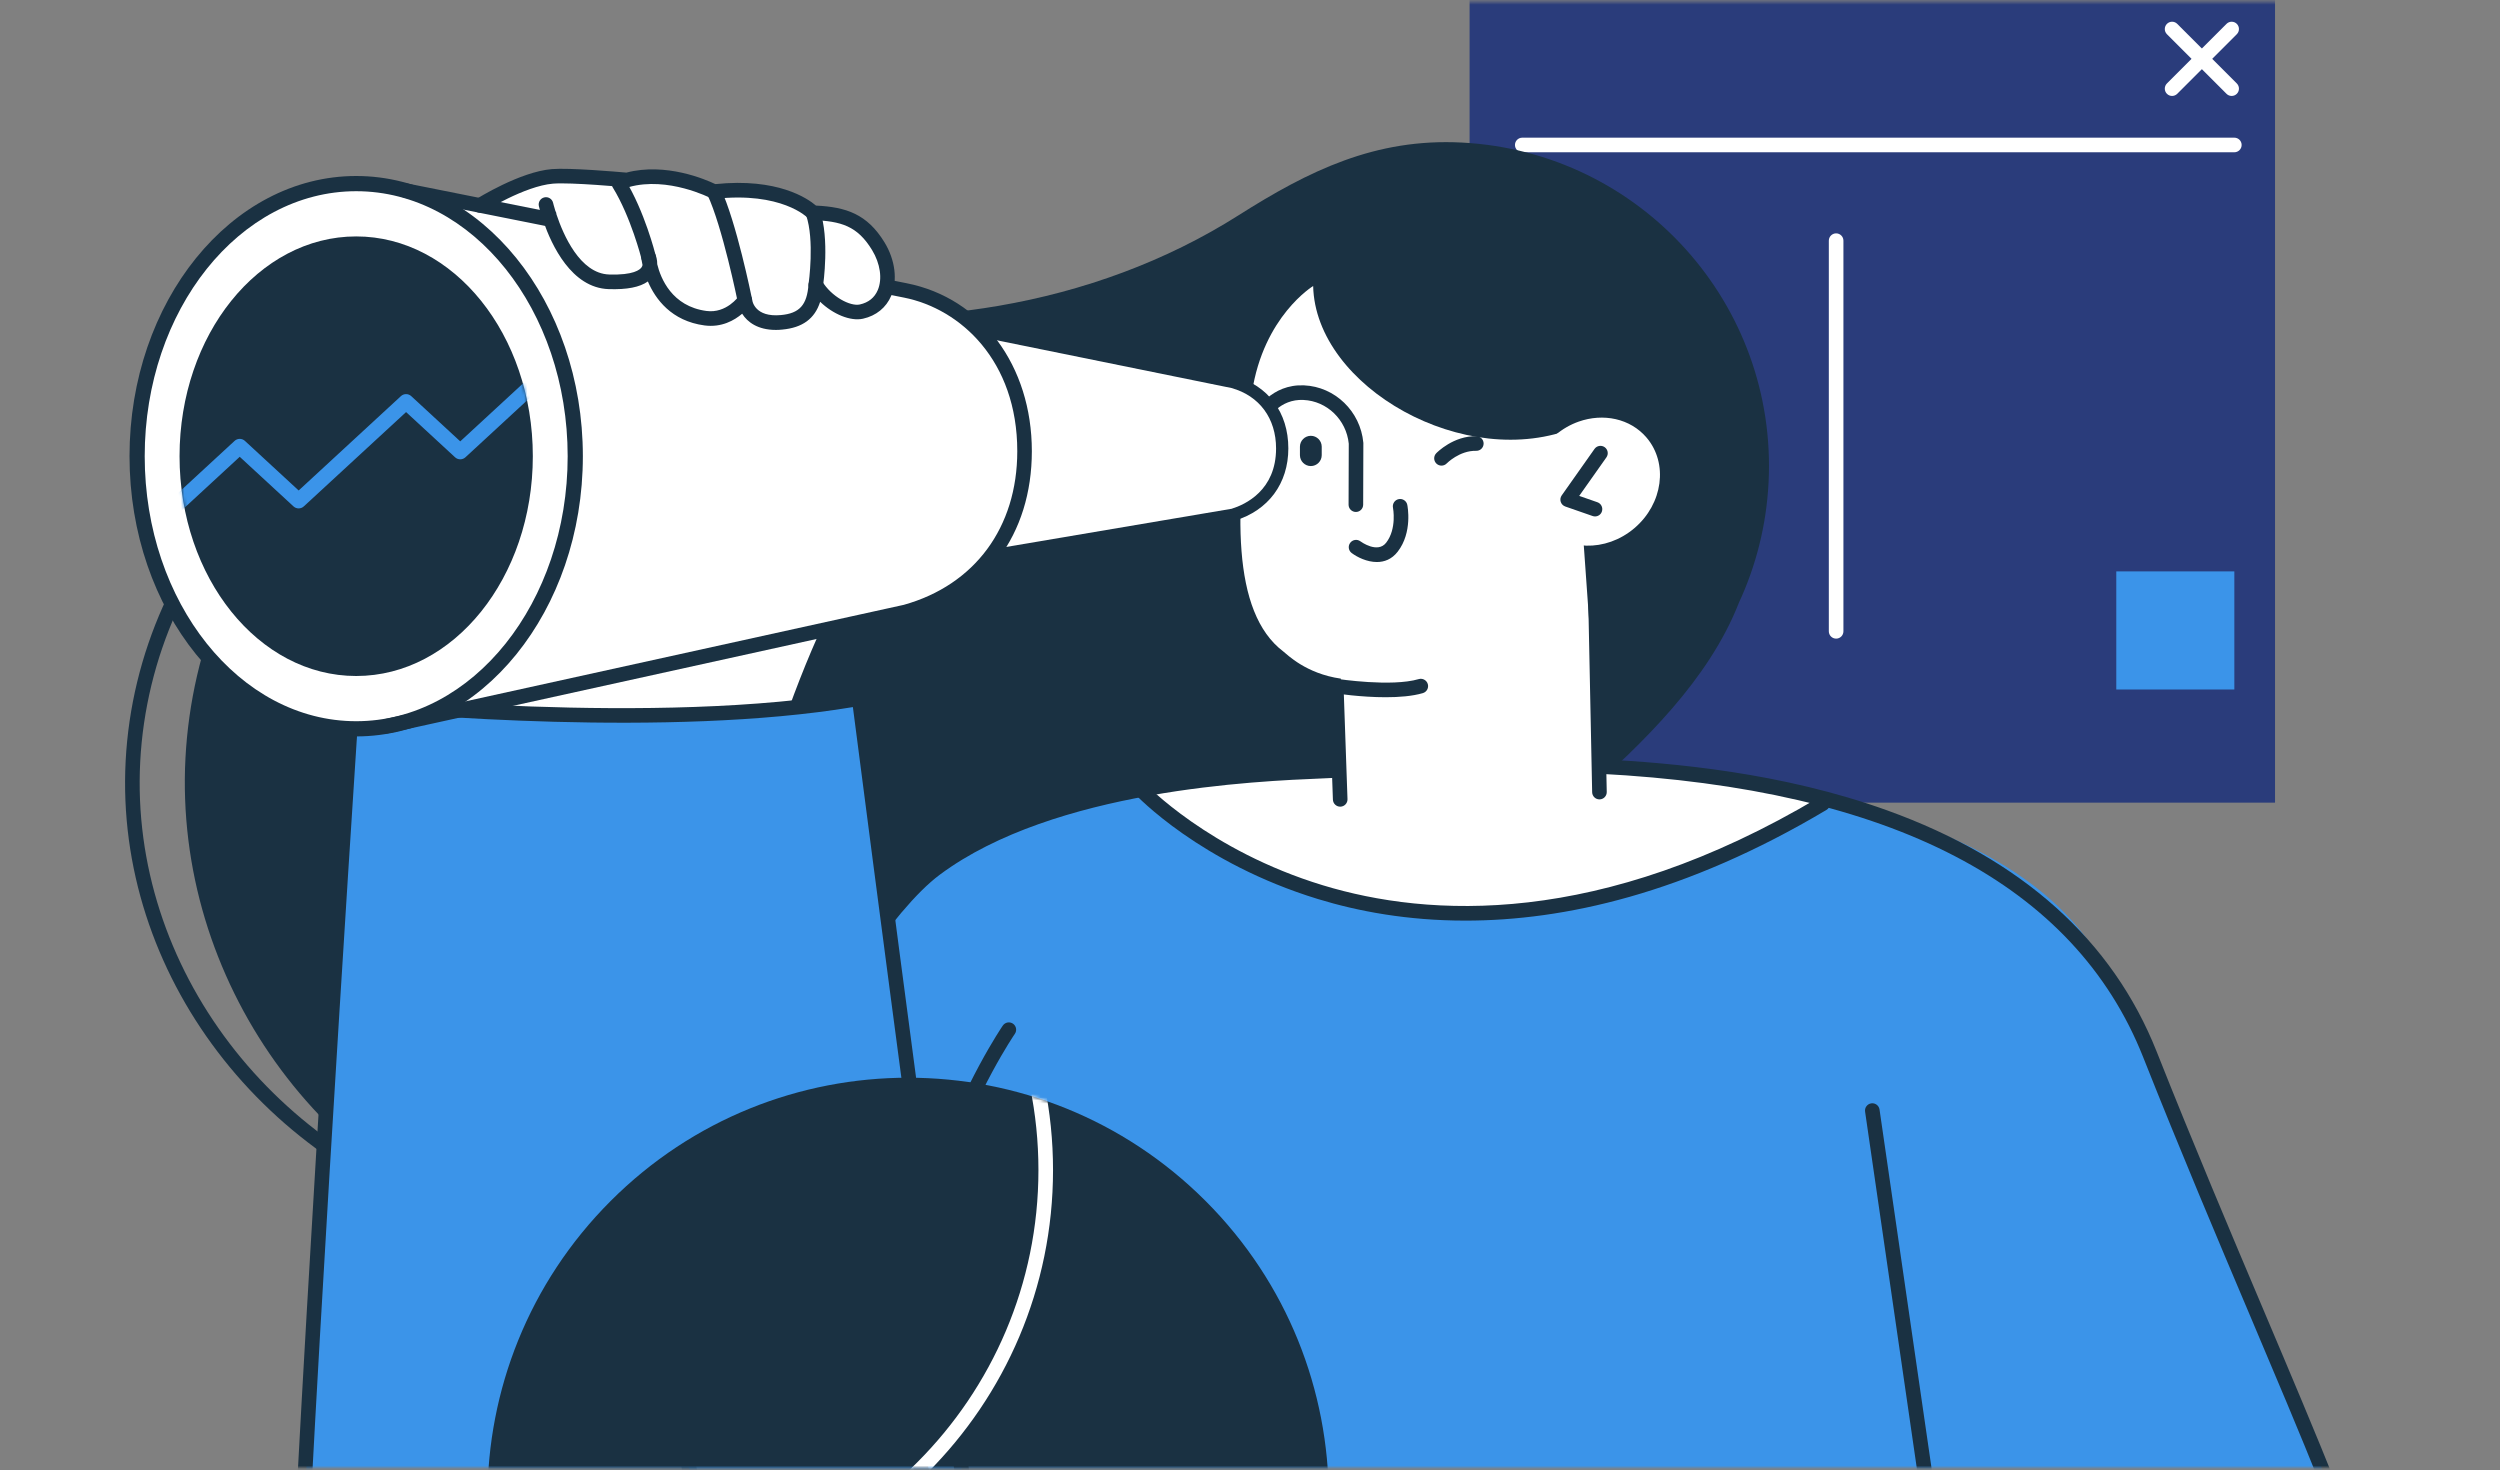<svg width="794" height="467" viewBox="0 0 794 467" fill="none" xmlns="http://www.w3.org/2000/svg">
<rect x="0" y="0" width="794" height="467" fill="#808080" stroke="none"/>
<mask id="mask0_36244_18002" style="mask-type:luminance" maskUnits="userSpaceOnUse" x="0" y="0" width="794" height="467">
<path d="M794 0.539H0V466.11H794V0.539Z" fill="white"/>
</mask>
<g mask="url(#mask0_36244_18002)">
<path d="M174.441 68.231L151.247 65.958C151.247 65.958 165.733 58.626 175.379 57.807C181.301 57.305 199.16 57.173 199.16 57.173C212.59 53.421 226.778 60.859 226.778 60.859C249.589 58.296 258.205 67.583 258.205 67.583C267.99 67.96 273.886 69.882 278.963 78.225C284.047 86.567 282.641 96.944 273.602 98.972C269.495 99.89 262.51 96.191 259.11 90.477C258.595 97.69 255.723 101.7 248.216 102.387C237.368 103.378 236.569 95.379 236.569 95.379C236.569 95.379 231.987 100.458 224.058 101.066C216.128 101.673 212.867 99.236 211.362 93.542C209.85 87.855 205.974 81.613 205.974 81.613C205.974 81.613 210.101 90.583 193.39 89.506C184.886 88.958 175.597 76.619 174.441 68.231Z" fill="white"/>
</g>
<mask id="mask1_36244_18002" style="mask-type:luminance" maskUnits="userSpaceOnUse" x="0" y="0" width="794" height="467">
<path d="M794 0.539H0V466.11H794V0.539Z" fill="white"/>
</mask>
<g mask="url(#mask1_36244_18002)">
<path d="M722.549 -1H466.74V254.924H722.549V-1Z" fill="#2A3C7B"/>
<path d="M709.621 48.362H483.471C482.19 48.362 481.153 47.325 481.153 46.043C481.153 44.762 482.19 43.725 483.471 43.725H709.628C710.909 43.725 711.945 44.762 711.945 46.043C711.945 47.325 710.902 48.362 709.621 48.362Z" fill="white"/>
<path d="M689.854 30.474C689.26 30.474 688.665 30.25 688.216 29.794C687.312 28.889 687.312 27.423 688.216 26.511L707.139 7.58C708.043 6.675 709.509 6.675 710.414 7.58C711.318 8.485 711.318 9.952 710.414 10.863L691.491 29.794C691.036 30.243 690.441 30.474 689.854 30.474Z" fill="white"/>
<path d="M708.776 30.474C708.182 30.474 707.588 30.25 707.139 29.794L688.216 10.863C687.312 9.958 687.312 8.492 688.216 7.58C689.121 6.675 690.587 6.675 691.491 7.58L710.414 26.511C711.318 27.416 711.318 28.883 710.414 29.794C709.965 30.243 709.37 30.474 708.776 30.474Z" fill="white"/>
<path d="M709.628 181.472H672.133V218.984H709.628V181.472Z" fill="#3B94E9"/>
<path d="M583.153 202.827C581.873 202.827 580.836 201.79 580.836 200.509V76.434C580.836 75.153 581.873 74.116 583.153 74.116C584.434 74.116 585.471 75.153 585.471 76.434V200.502C585.471 201.79 584.434 202.827 583.153 202.827Z" fill="white"/>
</g>
<mask id="mask2_36244_18002" style="mask-type:luminance" maskUnits="userSpaceOnUse" x="0" y="0" width="794" height="467">
<path d="M794 0.539H0V466.11H794V0.539Z" fill="white"/>
</mask>
<g mask="url(#mask2_36244_18002)">
<path d="M153.136 389.963C152.938 389.963 152.733 389.937 152.528 389.884C83.765 371.284 36.399 308.969 39.905 241.707C41.681 207.649 56.16 175.197 80.668 150.309C104.06 126.562 135.587 110.729 169.443 105.729C170.711 105.544 171.886 106.416 172.078 107.684C172.263 108.952 171.391 110.128 170.123 110.32C137.257 115.175 106.662 130.532 83.969 153.565C60.26 177.641 46.25 209.023 44.533 241.944C41.14 307.04 87.066 367.373 153.736 385.399C154.971 385.736 155.704 387.004 155.367 388.246C155.09 389.283 154.159 389.963 153.136 389.963Z" fill="#1A3142"/>
</g>
<mask id="mask3_36244_18002" style="mask-type:luminance" maskUnits="userSpaceOnUse" x="0" y="0" width="794" height="467">
<path d="M794 0.539H0V466.11H794V0.539Z" fill="white"/>
</mask>
<g mask="url(#mask3_36244_18002)">
<path d="M561.689 153.406C564.647 96.647 521.058 48.236 464.324 45.277C436.832 43.844 415.724 54.194 393.342 68.389C370.247 83.04 344.036 92.518 317.131 97.135C293.25 101.237 268.808 101.568 244.743 98.998C225.015 96.891 206.759 94.916 186.926 98.093C153.472 103.457 122.328 120.234 99.299 145.084C75.148 171.148 60.748 205.318 58.9 240.808C55.242 310.924 101.788 376.29 169.35 395.505C204.838 405.598 241.527 400.036 275.873 387.843C318.458 372.717 359.644 349.823 398.406 326.823C434.93 305.151 470.702 281.299 502.545 253.074C521.831 235.986 542.694 215.926 552.281 191.414C557.682 179.762 560.983 166.961 561.689 153.406Z" fill="#1A3142"/>
</g>
<mask id="mask4_36244_18002" style="mask-type:luminance" maskUnits="userSpaceOnUse" x="0" y="0" width="794" height="467">
<path d="M794 0.539H0V466.11H794V0.539Z" fill="white"/>
</mask>
<g mask="url(#mask4_36244_18002)">
<path d="M271.878 89.288L151.24 65.958L123.992 246.172L232.614 285.408C232.614 285.408 249.582 210.417 275.279 173.467C300.975 136.51 271.878 89.288 271.878 89.288Z" fill="white"/>
</g>
<mask id="mask5_36244_18002" style="mask-type:luminance" maskUnits="userSpaceOnUse" x="0" y="0" width="794" height="467">
<path d="M794 0.539H0V466.11H794V0.539Z" fill="white"/>
</mask>
<g mask="url(#mask5_36244_18002)">
<path fill-rule="evenodd" clip-rule="evenodd" d="M208.047 418.631C208.047 418.631 264.972 299.807 297.126 275.916C337.942 245.597 404.21 246.165 404.21 246.165C404.21 246.165 468.22 241.099 485.907 242.44C515.565 244.686 641.882 245.161 670.853 312.153C734.79 459.987 772.786 536.054 763.081 576.181C753.633 615.232 703.125 618.191 631.04 607.867C631.04 607.867 641.089 668.867 644.674 693.254C644.674 693.254 581.443 709.53 433.234 709.675C336.786 709.767 267.858 681.701 267.858 681.701L208.047 418.631Z" fill="#3B94E9"/>
</g>
<mask id="mask6_36244_18002" style="mask-type:luminance" maskUnits="userSpaceOnUse" x="0" y="0" width="794" height="467">
<path d="M794 0.539H0V466.11H794V0.539Z" fill="white"/>
</mask>
<g mask="url(#mask6_36244_18002)">
<path d="M507.986 243.411L500.353 135.737C465.565 150.051 417.778 122.929 417.058 90.841C417.058 90.841 401.298 100.392 397.621 124.693C392.022 161.703 391.051 194.445 407.61 206.936C408.719 207.775 414.707 213.951 425.859 215.536L425.034 244.659C412.694 245.485 402.645 245.828 402.645 245.828C402.645 245.828 385.551 246.548 361.941 250.928C361.955 250.947 439.334 334.168 578.908 255.228C565.301 251.753 530.612 244.421 507.986 243.411Z" fill="white"/>
</g>
<mask id="mask7_36244_18002" style="mask-type:luminance" maskUnits="userSpaceOnUse" x="0" y="0" width="794" height="467">
<path d="M794 0.539H0V466.11H794V0.539Z" fill="white"/>
</mask>
<g mask="url(#mask7_36244_18002)">
<path d="M432.765 712C337.209 712 267.673 684.132 266.98 683.855C266.28 683.571 265.758 682.956 265.593 682.223L205.782 419.152C205.663 418.644 205.723 418.109 205.954 417.633C208.291 412.758 263.494 298.017 295.74 274.059C333.267 246.185 398.492 243.477 419.923 242.585C422.076 242.493 423.753 242.427 424.875 242.354C426.143 242.261 427.259 243.232 427.344 244.514C427.43 245.789 426.466 246.898 425.185 246.984C424.037 247.063 422.32 247.136 420.115 247.222C399.033 248.094 334.885 250.756 298.506 277.785C268.465 300.098 215.316 408.927 210.483 418.915L269.838 679.997C279.082 683.531 344.742 707.37 432.765 707.37C432.923 707.37 433.069 707.37 433.227 707.37C565.023 707.244 630.116 694.172 642.06 691.497C638.283 666.172 628.842 608.851 628.749 608.263C628.624 607.497 628.888 606.717 629.456 606.189C630.024 605.661 630.816 605.449 631.575 605.628C669.156 614.571 700.141 616.877 738.408 600.733C748.721 596.38 755.488 589.94 759.107 581.029C771.136 551.371 747.447 495.404 714.659 417.95C704.254 393.372 692.462 365.51 680.664 335.747C658.902 280.837 600.769 250.551 507.867 245.736C506.586 245.67 505.602 244.58 505.675 243.298C505.741 242.017 506.837 241.039 508.111 241.105C531.233 242.301 565.849 245.293 599.395 257.388C642.132 272.798 670.925 298.585 684.975 334.036C696.754 363.753 708.532 391.588 718.931 416.14C753.395 497.551 776.16 551.332 763.405 582.773C759.305 592.879 751.718 600.152 740.211 605.007C701.943 621.15 670.879 619.426 633.893 610.932C636.065 624.156 643.915 672.137 646.965 692.93C647.137 694.106 646.398 695.216 645.249 695.513C644.615 695.678 580.037 711.868 433.234 712.007C433.082 712 432.917 712 432.765 712Z" fill="#1A3142"/>
</g>
<mask id="mask8_36244_18002" style="mask-type:luminance" maskUnits="userSpaceOnUse" x="0" y="0" width="794" height="467">
<path d="M794 0.539H0V466.11H794V0.539Z" fill="white"/>
</mask>
<g mask="url(#mask8_36244_18002)">
<path fill-rule="evenodd" clip-rule="evenodd" d="M272.862 221.877C201.273 229.612 113.904 223.905 113.904 223.905C113.904 223.905 95.094 475.536 92.809 556.827C92.373 572.376 95.833 588.269 102.343 603.58C127.386 662.473 193.918 690.539 250.949 666.265C301.675 644.678 323.793 589.735 315.335 535.466C303.345 458.527 272.862 221.877 272.862 221.877Z" fill="#3B94E9"/>
</g>
<mask id="mask9_36244_18002" style="mask-type:luminance" maskUnits="userSpaceOnUse" x="0" y="0" width="794" height="467">
<path d="M794 0.539H0V466.11H794V0.539Z" fill="white"/>
</mask>
<g mask="url(#mask9_36244_18002)">
<path d="M208.331 677.296C163.085 677.296 119.496 649.844 100.21 604.498C93.324 588.308 90.056 572.251 90.492 556.768C92.75 476.361 109.282 225.319 109.447 222.795C109.487 222.168 109.784 221.58 110.266 221.171C110.748 220.761 111.381 220.576 112.009 220.642C112.973 220.748 208.713 230.854 272.459 219.598C273.087 219.486 273.727 219.638 274.235 220.015C274.744 220.391 275.08 220.959 275.16 221.587C275.463 223.951 305.775 459.082 317.626 535.116C326.836 594.181 300.4 647.743 251.86 668.405C237.691 674.435 222.922 677.296 208.331 677.296ZM113.917 225.49C112.207 251.522 97.259 480.793 95.12 556.893C94.704 571.703 97.853 587.106 104.475 602.675C128.977 660.293 194.274 687.864 250.044 664.138C296.604 644.322 321.924 592.76 313.044 535.829C301.833 463.884 274.116 249.706 270.875 224.572C212.272 234.328 129.063 226.963 113.917 225.49Z" fill="#1A3142"/>
</g>
<mask id="mask10_36244_18002" style="mask-type:luminance" maskUnits="userSpaceOnUse" x="0" y="0" width="794" height="467">
<path d="M794 0.539H0V466.11H794V0.539Z" fill="white"/>
</mask>
<g mask="url(#mask10_36244_18002)">
<path d="M359.888 250.776L361.868 250.399C361.208 250.518 360.548 250.644 359.888 250.776Z" fill="white"/>
</g>
<mask id="mask11_36244_18002" style="mask-type:luminance" maskUnits="userSpaceOnUse" x="0" y="0" width="794" height="467">
<path d="M794 0.539H0V466.11H794V0.539Z" fill="white"/>
</mask>
<g mask="url(#mask11_36244_18002)">
<path d="M465.427 292.389C447.04 292.389 431.313 289.437 418.55 285.526C381.214 274.099 361.09 252.863 360.252 251.965C359.38 251.027 359.426 249.56 360.364 248.688C361.295 247.817 362.76 247.863 363.639 248.801C363.837 249.012 383.908 270.143 420.148 281.167C453.576 291.339 508.052 294.747 577.727 253.24C578.829 252.586 580.249 252.942 580.902 254.045C581.556 255.148 581.2 256.569 580.097 257.223C535.3 283.915 496.557 292.389 465.427 292.389Z" fill="#1A3142"/>
</g>
<mask id="mask12_36244_18002" style="mask-type:luminance" maskUnits="userSpaceOnUse" x="0" y="0" width="794" height="467">
<path d="M794 0.539H0V466.11H794V0.539Z" fill="white"/>
</mask>
<g mask="url(#mask12_36244_18002)">
<path d="M615.756 500.622C614.621 500.622 613.63 499.79 613.465 498.634L592.351 353.053C592.166 351.784 593.044 350.609 594.312 350.424C595.573 350.239 596.755 351.117 596.939 352.386L618.054 497.967C618.239 499.235 617.361 500.411 616.093 500.596C615.981 500.616 615.868 500.622 615.756 500.622Z" fill="#1A3142"/>
</g>
<mask id="mask13_36244_18002" style="mask-type:luminance" maskUnits="userSpaceOnUse" x="0" y="0" width="794" height="467">
<path d="M794 0.539H0V466.11H794V0.539Z" fill="white"/>
</mask>
<g mask="url(#mask13_36244_18002)">
<path d="M430.626 162.601C429.338 162.594 428.302 161.557 428.308 160.276L428.368 140.929C427.615 133.319 421.442 127.355 413.968 127.025C413.024 126.985 412.139 127.031 411.34 127.17C404.692 128.293 402.031 134.37 401.925 134.627C401.424 135.803 400.07 136.358 398.888 135.863C397.713 135.367 397.152 134.02 397.647 132.837C397.792 132.481 401.351 124.158 410.568 122.592C411.69 122.401 412.905 122.335 414.173 122.388C423.984 122.817 432.078 130.644 432.996 140.605C433.003 140.678 433.009 140.751 433.003 140.823L432.943 160.289C432.943 161.564 431.907 162.601 430.626 162.601Z" fill="#1A3142"/>
</g>
<mask id="mask14_36244_18002" style="mask-type:luminance" maskUnits="userSpaceOnUse" x="0" y="0" width="794" height="467">
<path d="M794 0.539H0V466.11H794V0.539Z" fill="white"/>
</mask>
<g mask="url(#mask14_36244_18002)">
<path d="M390.768 121.179L312.853 105.326C305.531 100.2 299.325 92.248 287.566 92.248L138.029 64.036C136.121 63.679 134.035 62.266 132.173 61.612C130.007 60.846 127.802 60.205 125.564 59.703C121.187 58.719 116.73 58.289 112.247 58.329C99.432 58.441 86.993 63.277 76.852 70.998C66.38 78.971 58.306 89.837 52.793 101.733C46.62 115.062 43.602 129.766 43.543 144.436C43.543 144.588 43.543 144.747 43.543 144.899C43.543 190.449 71.814 227.789 107.718 231.217V231.475L108.616 231.29C110.108 231.409 111.607 231.475 113.119 231.475C122.6 231.475 131.632 229.11 139.871 224.837L287.56 194.359C298.803 190.905 307.532 187.939 314.814 176.492L391.606 163.48C401.86 163.48 407.201 155.15 407.201 141.312C407.201 127.474 401.021 121.179 390.768 121.179Z" fill="white"/>
</g>
<mask id="mask15_36244_18002" style="mask-type:luminance" maskUnits="userSpaceOnUse" x="0" y="0" width="794" height="467">
<path d="M794 0.539H0V466.11H794V0.539Z" fill="white"/>
</mask>
<g mask="url(#mask15_36244_18002)">
<path d="M314.821 178.441C313.89 178.441 313.064 177.767 312.899 176.816C312.721 175.752 313.434 174.748 314.497 174.57L391.164 161.584C395.502 160.243 405.28 155.738 405.28 142.422C405.28 132.87 399.978 125.697 391.098 123.233L310.575 106.852C309.519 106.641 308.839 105.61 309.05 104.553C309.268 103.496 310.291 102.816 311.348 103.027L392.002 119.435C402.804 122.421 409.175 131.001 409.175 142.415C409.175 153.545 402.824 162.119 392.174 165.349C392.095 165.375 392.015 165.388 391.936 165.408L315.144 178.421C315.039 178.434 314.926 178.441 314.821 178.441Z" fill="#1A3142"/>
</g>
<mask id="mask16_36244_18002" style="mask-type:luminance" maskUnits="userSpaceOnUse" x="0" y="0" width="794" height="467">
<path d="M794 0.539H0V466.11H794V0.539Z" fill="white"/>
</mask>
<g mask="url(#mask16_36244_18002)">
<path d="M174.441 71.963C174.289 71.963 174.137 71.949 173.985 71.916L128.35 62.794C127.095 62.543 126.277 61.321 126.528 60.066C126.779 58.811 127.993 57.992 129.254 58.243L174.89 67.359C176.144 67.61 176.963 68.832 176.712 70.087C176.494 71.196 175.524 71.963 174.441 71.963Z" fill="#1A3142"/>
</g>
<mask id="mask17_36244_18002" style="mask-type:luminance" maskUnits="userSpaceOnUse" x="0" y="0" width="794" height="467">
<path d="M794 0.539H0V466.11H794V0.539Z" fill="white"/>
</mask>
<g mask="url(#mask17_36244_18002)">
<path d="M122.666 232.981C121.603 232.981 120.645 232.241 120.401 231.158C120.124 229.909 120.916 228.668 122.164 228.397L287.064 192.094C309.572 185.779 323.087 167.529 323.087 143.3C323.087 114.534 305.016 98.073 287.111 94.52L282.469 93.595C281.215 93.344 280.396 92.122 280.647 90.867C280.898 89.612 282.119 88.793 283.374 89.044L288.009 89.969C311.757 94.678 327.715 116.113 327.715 143.3C327.715 169.735 312.933 189.657 288.18 196.592L123.154 232.928C122.996 232.968 122.831 232.981 122.666 232.981Z" fill="#1A3142"/>
</g>
<mask id="mask18_36244_18002" style="mask-type:luminance" maskUnits="userSpaceOnUse" x="0" y="0" width="794" height="467">
<path d="M794 0.539H0V466.11H794V0.539Z" fill="white"/>
</mask>
<g mask="url(#mask18_36244_18002)">
<path d="M113.125 233.886C73.432 233.886 41.133 193.963 41.133 144.892C41.133 95.821 73.425 55.898 113.125 55.898C152.818 55.898 185.117 95.821 185.117 144.892C185.117 193.963 152.818 233.886 113.125 233.886ZM113.125 60.727C76.092 60.727 45.959 98.483 45.959 144.892C45.959 191.301 76.086 229.057 113.125 229.057C150.158 229.057 180.291 191.301 180.291 144.892C180.284 98.483 150.158 60.727 113.125 60.727Z" fill="#1A3142"/>
</g>
<mask id="mask19_36244_18002" style="mask-type:luminance" maskUnits="userSpaceOnUse" x="0" y="0" width="794" height="467">
<path d="M794 0.539H0V466.11H794V0.539Z" fill="white"/>
</mask>
<g mask="url(#mask19_36244_18002)">
<path d="M113.125 214.697C144.108 214.697 169.225 183.444 169.225 144.892C169.225 106.34 144.108 75.087 113.125 75.087C82.141 75.087 57.024 106.34 57.024 144.892C57.024 183.444 82.141 214.697 113.125 214.697Z" fill="#1A3142"/>
</g>
<mask id="mask20_36244_18002" style="mask-type:luminance" maskUnits="userSpaceOnUse" x="0" y="0" width="794" height="467">
<path d="M794 0.539H0V466.11H794V0.539Z" fill="white"/>
</mask>
<g mask="url(#mask20_36244_18002)">
<path d="M440.1 221.441C432.171 221.441 424.538 220.272 424.057 220.2C422.789 220.001 421.924 218.819 422.122 217.551C422.32 216.283 423.495 215.417 424.77 215.616C424.941 215.642 441.916 218.231 450.591 215.682C451.819 215.318 453.107 216.025 453.47 217.254C453.833 218.482 453.127 219.77 451.899 220.134C448.558 221.118 444.286 221.441 440.1 221.441Z" fill="#1A3142"/>
</g>
<mask id="mask21_36244_18002" style="mask-type:luminance" maskUnits="userSpaceOnUse" x="0" y="0" width="794" height="467">
<path d="M794 0.539H0V466.11H794V0.539Z" fill="white"/>
</mask>
<g mask="url(#mask21_36244_18002)">
<path d="M501.396 133.901C498.775 134.826 496.247 136.259 493.962 138.201C484.891 145.922 483.161 158.796 490.1 166.954C497.039 175.111 510.019 175.468 519.091 167.74C528.162 160.018 529.892 147.144 522.953 138.987C517.757 132.89 509.187 131.153 501.396 133.901Z" fill="white"/>
</g>
<mask id="mask22_36244_18002" style="mask-type:luminance" maskUnits="userSpaceOnUse" x="0" y="0" width="794" height="467">
<path d="M794 0.539H0V466.11H794V0.539Z" fill="white"/>
</mask>
<g mask="url(#mask22_36244_18002)">
<path d="M506.586 164.021C506.335 164.021 506.078 163.982 505.82 163.889L497.132 160.864C496.445 160.626 495.91 160.078 495.686 159.384C495.461 158.691 495.58 157.931 496.003 157.337L506.415 142.58C507.154 141.537 508.6 141.286 509.643 142.025C510.686 142.765 510.937 144.212 510.198 145.255L501.555 157.495L507.332 159.51C508.54 159.933 509.181 161.254 508.758 162.462C508.441 163.42 507.544 164.021 506.586 164.021Z" fill="#1A3142"/>
</g>
<mask id="mask23_36244_18002" style="mask-type:luminance" maskUnits="userSpaceOnUse" x="0" y="0" width="794" height="467">
<path d="M794 0.539H0V466.11H794V0.539Z" fill="white"/>
</mask>
<g mask="url(#mask23_36244_18002)">
<path d="M437.294 178.5C434.165 178.5 431.088 176.981 429.299 175.647C428.269 174.88 428.058 173.427 428.824 172.403C429.589 171.379 431.035 171.162 432.059 171.921C432.283 172.086 437.525 175.871 440.246 172.364C443.692 167.918 442.424 161.32 442.411 161.254C442.16 159.998 442.972 158.776 444.22 158.525C445.468 158.268 446.696 159.074 446.954 160.329C447.026 160.685 448.683 169.061 443.91 175.211C442.028 177.648 439.645 178.5 437.294 178.5Z" fill="#1A3142"/>
</g>
<mask id="mask24_36244_18002" style="mask-type:luminance" maskUnits="userSpaceOnUse" x="0" y="0" width="794" height="467">
<path d="M794 0.539H0V466.11H794V0.539Z" fill="white"/>
</mask>
<g mask="url(#mask24_36244_18002)">
<path d="M246.42 104.785C240.663 104.785 237.381 102.294 235.711 99.639C233.235 101.746 229.161 104.078 223.747 103.358C213.236 101.951 208.166 95.009 205.763 89.388C203.207 91.217 199.107 92.016 193.311 91.825C181.499 91.435 175.18 77.822 172.586 70.305C171.628 69.941 171.001 68.977 171.1 67.907C171.14 67.504 171.278 67.134 171.496 66.817C171.292 66.077 171.179 65.595 171.146 65.47C170.856 64.221 171.635 62.979 172.883 62.689C174.131 62.398 175.372 63.178 175.662 64.419C175.676 64.466 175.907 65.45 176.382 66.976C176.593 67.306 176.725 67.696 176.745 68.112C178.865 74.479 184.173 86.877 193.456 87.181C201.22 87.432 203.26 85.656 203.775 84.883C203.934 84.651 204.02 84.4 204.066 84.163C203.749 82.756 203.656 81.857 203.656 81.818C203.557 80.701 204.264 79.678 205.34 79.374C206.423 79.07 207.552 79.579 208.047 80.583C208.404 81.309 208.767 82.531 208.734 83.912C209.823 88.37 213.369 97.287 224.355 98.76C230.753 99.619 234.608 94.117 234.648 94.058C235.196 93.258 236.193 92.882 237.137 93.126C238.081 93.371 238.768 94.176 238.867 95.141C238.939 95.702 239.804 100.821 247.991 100.068C253.933 99.527 256.317 96.878 256.786 90.306C256.858 89.295 257.578 88.45 258.562 88.212C259.545 87.981 260.569 88.41 261.09 89.282C264.028 94.223 270.056 97.38 273.087 96.7C275.84 96.085 277.755 94.546 278.778 92.135C280.283 88.588 279.59 83.72 276.976 79.427C272.308 71.764 267.171 70.245 258.106 69.895C257.492 69.869 256.918 69.605 256.495 69.155C256.429 69.083 248.183 60.78 227.022 63.164C226.567 63.217 226.098 63.131 225.689 62.913C225.556 62.841 212.127 55.951 199.768 59.406C199.497 59.485 199.213 59.505 198.929 59.478C198.751 59.465 181.268 57.854 175.616 58.329C166.637 59.089 153.782 67.121 153.657 67.2C152.574 67.88 151.141 67.557 150.461 66.474C149.781 65.39 150.105 63.957 151.187 63.277C151.749 62.92 165.138 54.571 175.227 53.712C180.839 53.236 196.143 54.571 198.942 54.822C211.454 51.526 224.17 57.028 227.194 58.474C246.988 56.42 256.541 63.052 259.149 65.291C268.736 65.767 275.424 67.96 280.937 77.002C284.318 82.551 285.13 89.044 283.05 93.939C281.452 97.697 278.276 100.28 274.104 101.218C270.076 102.116 264.55 99.771 260.483 95.847C258.766 101.251 254.838 104.091 248.42 104.679C247.727 104.758 247.054 104.785 246.42 104.785Z" fill="#1A3142"/>
</g>
<mask id="mask25_36244_18002" style="mask-type:luminance" maskUnits="userSpaceOnUse" x="0" y="0" width="794" height="467">
<path d="M794 0.539H0V466.11H794V0.539Z" fill="white"/>
</mask>
<g mask="url(#mask25_36244_18002)">
<path d="M205.974 83.931C204.938 83.931 203.987 83.225 203.73 82.174C203.697 82.042 200.369 68.878 194.612 59.531C193.938 58.441 194.282 57.015 195.371 56.341C196.46 55.667 197.886 56.011 198.56 57.101C204.7 67.068 208.087 80.484 208.226 81.052C208.536 82.293 207.777 83.555 206.536 83.865C206.344 83.905 206.159 83.931 205.974 83.931Z" fill="#1A3142"/>
</g>
<mask id="mask26_36244_18002" style="mask-type:luminance" maskUnits="userSpaceOnUse" x="0" y="0" width="794" height="467">
<path d="M794 0.539H0V466.11H794V0.539Z" fill="white"/>
</mask>
<g mask="url(#mask26_36244_18002)">
<path d="M236.563 97.69C235.48 97.69 234.516 96.931 234.292 95.834C234.245 95.597 229.393 71.797 224.672 61.856C224.124 60.7 224.612 59.313 225.768 58.765C226.923 58.217 228.31 58.706 228.858 59.862C233.823 70.311 238.629 93.912 238.834 94.91C239.085 96.165 238.279 97.387 237.025 97.644C236.873 97.677 236.715 97.69 236.563 97.69Z" fill="#1A3142"/>
</g>
<mask id="mask27_36244_18002" style="mask-type:luminance" maskUnits="userSpaceOnUse" x="0" y="0" width="794" height="467">
<path d="M794 0.539H0V466.11H794V0.539Z" fill="white"/>
</mask>
<g mask="url(#mask27_36244_18002)">
<path d="M457.814 147.884C457.233 147.884 456.645 147.666 456.196 147.224C455.285 146.332 455.259 144.872 456.15 143.954C456.368 143.723 461.643 138.353 468.932 138.544C470.213 138.577 471.223 139.641 471.197 140.916C471.164 142.197 470.121 143.221 468.82 143.181C463.545 143.056 459.511 147.151 459.471 147.191C459.016 147.653 458.415 147.884 457.814 147.884Z" fill="#1A3142"/>
</g>
<mask id="mask28_36244_18002" style="mask-type:luminance" maskUnits="userSpaceOnUse" x="0" y="0" width="794" height="467">
<path d="M794 0.539H0V466.11H794V0.539Z" fill="white"/>
</mask>
<g mask="url(#mask28_36244_18002)">
<path d="M259.109 92.789C258.997 92.789 258.885 92.783 258.773 92.763C257.505 92.578 256.627 91.402 256.812 90.134C256.832 89.995 258.766 76.249 256.013 68.336C255.59 67.127 256.231 65.806 257.439 65.384C258.647 64.961 259.968 65.602 260.39 66.81C263.52 75.794 261.486 90.187 261.401 90.794C261.235 91.957 260.245 92.789 259.109 92.789Z" fill="#1A3142"/>
</g>
<mask id="mask29_36244_18002" style="mask-type:luminance" maskUnits="userSpaceOnUse" x="0" y="0" width="794" height="467">
<path d="M794 0.539H0V466.11H794V0.539Z" fill="white"/>
</mask>
<g mask="url(#mask29_36244_18002)">
<path d="M507.986 253.887C506.725 253.887 505.695 252.876 505.669 251.615L504.209 180.072C504.183 178.791 505.2 177.734 506.481 177.707C507.735 177.688 508.818 178.698 508.844 179.98L510.303 251.522C510.33 252.804 509.313 253.86 508.032 253.887C508.012 253.887 507.999 253.887 507.986 253.887Z" fill="#1A3142"/>
</g>
<mask id="mask30_36244_18002" style="mask-type:luminance" maskUnits="userSpaceOnUse" x="0" y="0" width="794" height="467">
<path d="M794 0.539H0V466.11H794V0.539Z" fill="white"/>
</mask>
<g mask="url(#mask30_36244_18002)">
<path d="M425.647 256.199C424.406 256.199 423.376 255.215 423.33 253.96L422.095 218.595C422.049 217.313 423.053 216.243 424.333 216.197C425.654 216.144 426.684 217.155 426.73 218.436L427.965 253.801C428.011 255.082 427.007 256.152 425.727 256.199C425.707 256.199 425.674 256.199 425.647 256.199Z" fill="#1A3142"/>
</g>
<mask id="mask31_36244_18002" style="mask-type:luminance" maskUnits="userSpaceOnUse" x="0" y="0" width="794" height="467">
<path d="M794 0.539H0V466.11H794V0.539Z" fill="white"/>
</mask>
<g mask="url(#mask31_36244_18002)">
<path d="M293.568 472.556C292.558 472.556 291.633 471.889 291.343 470.872C270.156 396.582 318.023 326.407 318.505 325.707C319.238 324.656 320.677 324.392 321.733 325.125C322.783 325.859 323.047 327.299 322.314 328.355C321.839 329.036 275.22 397.46 295.799 469.604C296.149 470.833 295.436 472.121 294.208 472.471C293.99 472.53 293.779 472.556 293.568 472.556Z" fill="#1A3142"/>
</g>
<mask id="mask32_36244_18002" style="mask-type:luminance" maskUnits="userSpaceOnUse" x="0" y="0" width="794" height="467">
<path d="M794 0.539H0V466.11H794V0.539Z" fill="white"/>
</mask>
<g mask="url(#mask32_36244_18002)">
<mask id="mask33_36244_18002" style="mask-type:luminance" maskUnits="userSpaceOnUse" x="57" y="75" width="113" height="140">
<path d="M113.125 214.697C144.108 214.697 169.225 183.444 169.225 144.892C169.225 106.34 144.108 75.087 113.125 75.087C82.141 75.087 57.024 106.34 57.024 144.892C57.024 183.444 82.141 214.697 113.125 214.697Z" fill="white"/>
</mask>
<g mask="url(#mask33_36244_18002)">
<path d="M4.278 210.523C3.624 210.523 2.977 210.259 2.502 209.743C1.598 208.766 1.657 207.233 2.641 206.328L74.507 140.024C75.432 139.172 76.858 139.172 77.782 140.024L94.856 155.778L127.333 125.809C128.257 124.957 129.683 124.957 130.608 125.809L146.176 140.176L220.334 71.751C221.318 70.846 222.843 70.912 223.747 71.89C224.652 72.868 224.592 74.4 223.609 75.305L147.813 145.242C146.889 146.094 145.463 146.094 144.539 145.242L128.97 130.876L96.487 160.831C95.562 161.683 94.136 161.683 93.212 160.831L76.138 145.077L5.915 209.882C5.453 210.311 4.866 210.523 4.278 210.523Z" fill="#3B94E9"/>
</g>
</g>
<mask id="mask34_36244_18002" style="mask-type:luminance" maskUnits="userSpaceOnUse" x="0" y="0" width="794" height="467">
<path d="M794 0.539H0V466.11H794V0.539Z" fill="white"/>
</mask>
<g mask="url(#mask34_36244_18002)">
<path d="M382.891 570.46C435.066 518.261 435.066 433.629 382.891 381.43C330.715 329.231 246.122 329.231 193.946 381.43C141.77 433.629 141.77 518.261 193.946 570.46C246.122 622.659 330.715 622.659 382.891 570.46Z" fill="#1A3142"/>
<mask id="mask35_36244_18002" style="mask-type:luminance" maskUnits="userSpaceOnUse" x="154" y="342" width="269" height="268">
<path d="M382.891 570.46C435.066 518.261 435.066 433.629 382.891 381.43C330.715 329.231 246.122 329.231 193.946 381.43C141.77 433.629 141.77 518.261 193.946 570.46C246.122 622.659 330.715 622.659 382.891 570.46Z" fill="white"/>
</mask>
<g mask="url(#mask35_36244_18002)">
<path d="M198.52 507.605C123.569 507.605 62.597 446.604 62.597 371.62C62.597 296.637 123.569 235.636 198.52 235.636C273.47 235.636 334.442 296.637 334.442 371.62C334.442 446.604 273.47 507.605 198.52 507.605ZM198.52 240.273C126.131 240.273 67.231 299.193 67.231 371.62C67.231 444.041 126.125 502.968 198.52 502.968C270.908 502.968 329.807 444.048 329.807 371.62C329.807 299.193 270.914 240.273 198.52 240.273Z" fill="white"/>
</g>
</g>
<mask id="mask36_36244_18002" style="mask-type:luminance" maskUnits="userSpaceOnUse" x="0" y="0" width="794" height="467">
<path d="M794 0.539H0V466.11H794V0.539Z" fill="white"/>
</mask>
<g mask="url(#mask36_36244_18002)">
<path d="M416.319 148.023C418.22 148.023 419.779 146.464 419.779 144.562V141.873C419.779 139.971 418.22 138.412 416.319 138.412C414.418 138.412 412.859 139.971 412.859 141.873V144.562C412.859 146.464 414.418 148.023 416.319 148.023Z" fill="#1A3142"/>
</g>
</svg>
